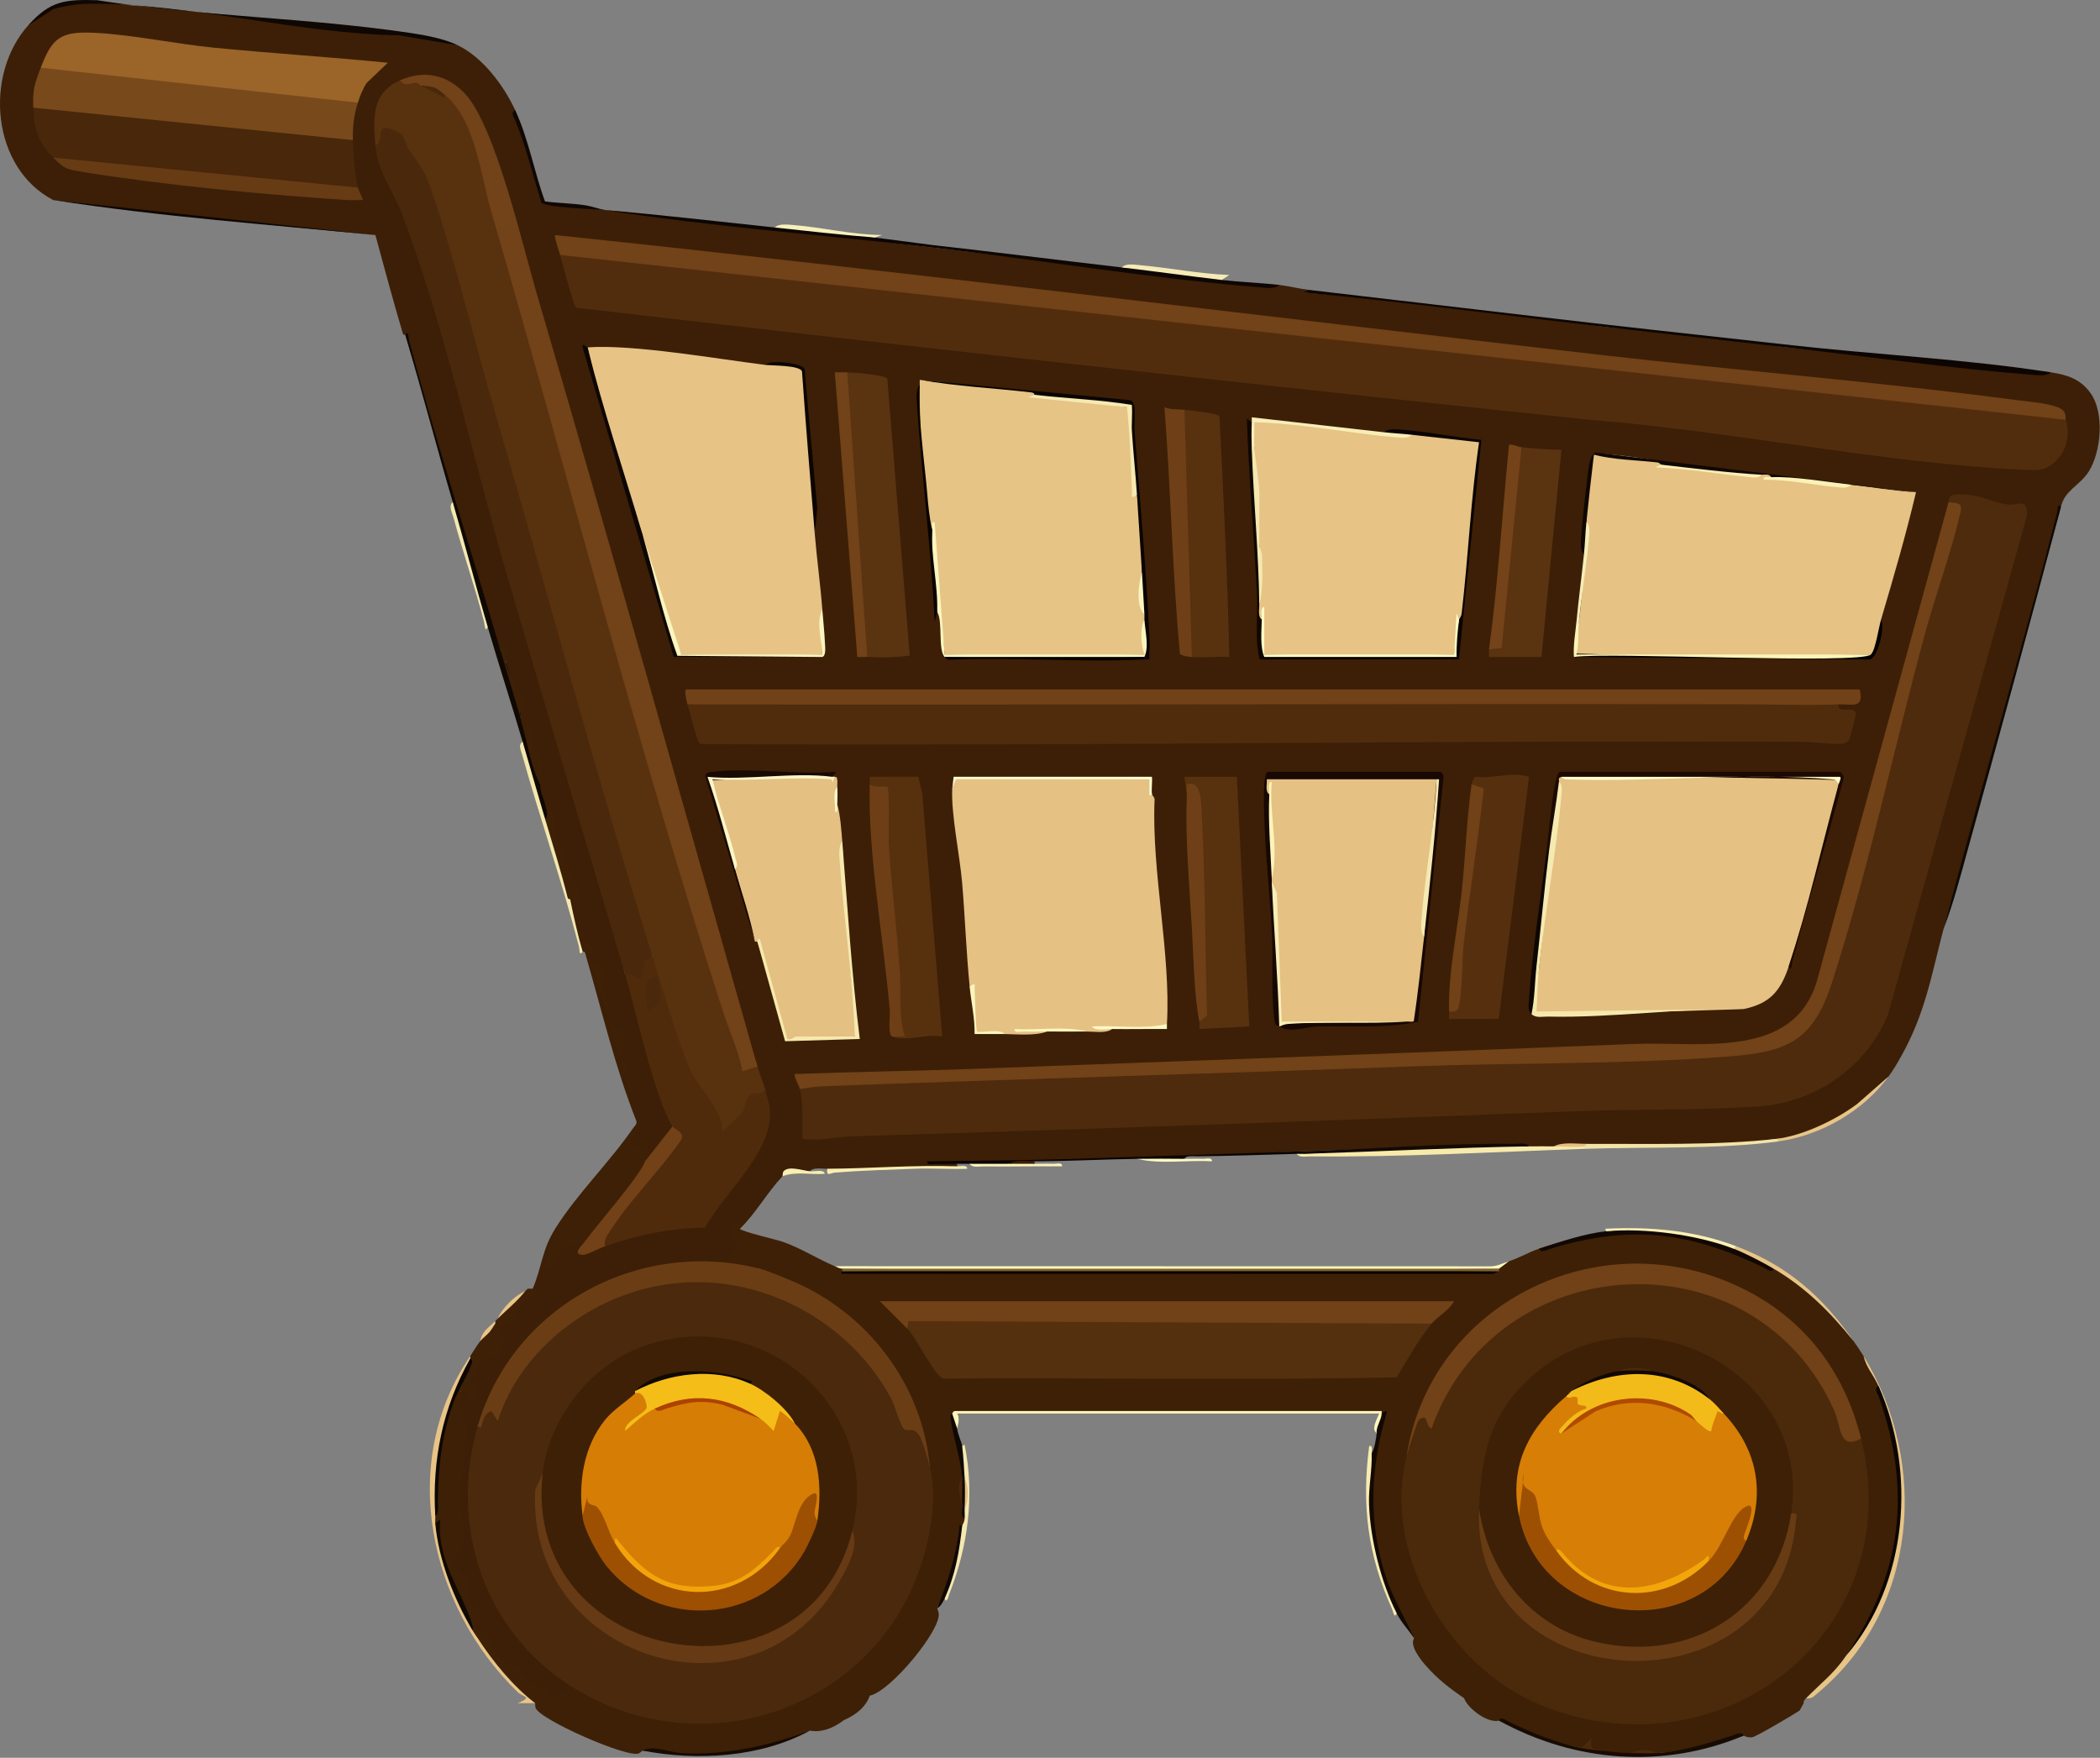 <svg width="841" height="704" viewBox="0 0 841 704" fill="none" xmlns="http://www.w3.org/2000/svg">
<rect x="0" y="0" width="841" height="704" fill="#808080" stroke="none"/>
<g clip-path="url(#clip0_55_2579)">
<path d="M183.32 18.12C193.34 22.97 201.71 34.2 206.32 44.12C209.9 56.14 213.62 68.33 217.45 80.7C225.64 82.07 233.93 83.21 242.32 84.12C286.03 88.91 329.7 93.91 373.32 99.12C418.23 104.46 463.01 109.58 507.64 114.49L512.32 114.12C516.26 114.58 520.44 115.67 524.32 116.12C524.7 116.79 523.87 117.12 521.82 117.13C562.76 120.29 603.61 125.7 644.32 131.12C668.06 133.05 691.76 135.61 715.32 139.12C751.08 142.79 786.41 146.12 821.32 149.12C827.89 150.14 833.25 151.78 837.33 157.61C842.8 165.44 841.5 180.88 836.52 188.81C832.92 194.54 826.79 196.29 825.33 203.12C810.34 257.96 794.68 314.29 778.33 372.12C773.4 390.84 771.05 405.82 761.33 423.12C759.56 426.27 758.49 428.15 756.33 431.12C744.85 443.94 728.94 455.07 711.33 456.12C687.2 459.49 661.92 459.37 637.42 459.07C636.72 459.07 636.02 458.65 635.33 458.12C631.06 458.5 626.72 458.84 622.33 459.12C619.19 460.28 615.39 460.52 612.33 459.12C582.4 459.23 552.06 459.9 521.33 461.12C474.32 463.46 426.94 464.73 380.9 465.56L383.33 466.12V467.12C365.94 468 348.6 468.33 331.33 468.12C329.14 468.14 325.69 467.38 324.33 469.12C319.59 468.33 315.93 468.99 313.33 471.12C307.13 477.75 302.82 485.76 296.33 492.12C295.6 491.9 295.03 491.69 295.03 491.49C295.09 489.73 298.08 488.29 295.17 492.32C297.76 496.87 297.54 500.55 294.53 503.36C297.46 501.81 310.45 506.77 305.96 508.29C305.49 508.45 304.92 508.32 304.32 508.11L300.7 509.31C275.44 503.78 248.72 509.04 227.55 523.89C209.77 536.35 200.81 552.4 191.32 571.12L192.33 575.05C183.04 611.01 195.53 650.1 226.48 671.49L228.32 675.13C228.71 675.79 229.26 676.76 228.9 677.23C225.51 681.6 219.4 684.93 216.94 678.06C212.05 675.92 208.87 673.43 205.74 669.02C200.44 666.37 196.19 661.83 192.99 655.38L191.32 656.12C190.13 656.04 189.03 654.27 189.32 653.12C188.85 652.25 188.85 651.58 189.32 651.12C190.81 647.65 189.51 643.52 185.43 638.73C185.6 635.38 184.52 632.58 182.19 630.33C178.64 626.41 178.74 623.39 182.51 621.28C183.62 613.95 183.53 606.36 182.26 598.53C183.98 587.83 184.67 577.22 184.35 566.71C180.24 565.36 184.75 551.54 188.3 557.13C185.11 553.81 190.42 544.11 193.64 542.4C200.07 543.9 202.39 534.51 196.08 534.72L196.33 533.12C195.71 531.95 197.12 530.66 198.33 530.12C202.83 528.57 206.62 525.11 209.68 519.75C210.45 518.99 213.17 516.72 214.14 517.02C214.72 517.2 213.86 518.25 213.33 516.12C217.09 507.31 216.94 500.75 222.33 492.12C223.99 491.02 225.14 491.52 225.09 493.49L221.11 502.78C223.05 498.59 230.68 494.23 234.33 497.12C235.87 498.21 235.43 499.07 234.48 500.31C237.91 498.06 240.52 497.66 242.33 499.12C242.75 498.44 243.19 497.79 243.73 497.23C248.5 492.26 273.63 489.91 281.5 489.99C281.4 489.71 281.29 489.3 281.5 489.06C286.62 483.19 294.22 472.59 298.55 465.94C304.16 457.31 308.99 448.51 304.82 438.24L306.33 436.13C303.11 435.28 300.93 429.62 303.33 427.13L296.54 408.12C263.14 289.99 229.85 174.77 196.68 62.47C189.66 43.27 183.13 28.52 160.33 32.13C159.91 34.22 158.37 36.05 155.71 37.61C152.53 43.58 150.73 50.42 150.33 58.13L152.53 59.81C157.78 73.62 163.38 88.04 169.3 103.07C192.14 182.85 215.06 262.7 238.76 344.28C243.16 359.42 246.79 374.77 250.32 390.12C251.62 390.33 252.52 391.09 253.03 392.28C257.26 411.65 263 430.46 270.26 448.71L269.33 451.12C270 453.77 268.48 456.79 264.77 460.16C262.91 463.76 260.77 465.41 258.33 465.12C257.04 463.98 256.64 462.26 257.16 459.98C250.84 463.08 249.01 458.36 253.57 453.7L253.33 452.13C253.95 451.23 255.12 450.28 254.89 449.08C246.24 427.29 240.89 404.17 234.31 381.64C234.11 380.94 233.34 381.18 233.33 381.13C230.91 374.49 228.48 367.13 228.33 360.13C228.57 358.7 228.82 357.22 229.08 355.7C224.38 345.85 221.41 335.7 220.17 325.25L218.33 322.13C216.53 320.73 214.73 315.64 216.33 314.13C215.45 306.21 213.25 297.74 209.33 291.13C207.86 290.72 207.04 288.01 208.33 287.13C208.09 280.47 206.2 273.75 202.68 266.98C202.71 263.08 201.93 260.79 200.33 260.13L197.33 253.93C185.35 212.49 173.68 172.56 162.33 134.13C162.31 134.08 161.56 134.31 161.35 133.62C157.46 120.54 153.92 107.29 150.33 94.13C107.27 90.08 64.27 85.41 21.33 80.13C-3.41 67.25 -6.47 29.99 11.32 10.12C18.9 2.53 27.35 0.12 38.16 0.77C83.7 5.04 128.8 10.01 173.45 15.66L183.32 18.12Z" fill="#3C1F06"/>
<path d="M304.32 508.12C306.84 507.18 303.11 506.49 302.54 506.4C299.15 505.91 295.7 505.55 292.31 505.11C291.3 502.34 294.78 501.03 295.1 499.5C295.69 496.66 289.94 490.06 297.32 489.13C297.62 489.41 296.09 491.18 296.32 492.12C296.57 493.14 310.81 496.4 313.57 497.37C320.94 499.98 327.5 504.25 334.32 507.12C335.56 507.19 336.56 507.52 337.32 508.12C338.19 508.4 338.18 508.74 337.32 509.12C423.43 509.98 513.95 510.07 600.32 509.12C599.45 508.84 599.46 508.5 600.32 508.12C600.67 506.96 602 505.96 604.32 505.12C608.51 503.8 612.36 501.43 616.32 500.12C648.4 489.29 680.45 492.72 710.32 508.12C723.51 513.76 733.5 525.91 742.32 537.12C743.66 539.04 745.1 541.13 746.32 543.12L752.32 555.12C765.59 591.24 763.99 631.6 739.32 663.12C739.65 663.77 739.86 664.34 739.67 664.67C736.35 670.17 728.63 676.54 723.32 680.12C722.71 680.74 722.25 681.13 722.32 682.12L720.73 685.06C718.23 686.77 703.12 695.65 701.67 695.8C700.47 695.92 699.37 695.74 698.32 695.12C686.86 699.05 675.19 701.38 663.32 702.12C660.06 701.37 656.58 701.27 653.32 702.12C650.17 703.32 644.2 702.83 641.32 701.12C638.6 700.19 635.93 699.86 633.32 700.12C621.83 697.82 610.83 694.16 600.32 689.12C595.87 690.3 587.87 684.36 586.32 680.12C580.47 676.12 575.55 672.33 570.82 666.87C568.68 664.4 564.43 658.92 566.32 656.12C548.6 629.99 544.88 597.14 554.1 567.01L553.32 566.12C552.43 565.93 552.47 565.6 553.32 565.12H382.32C383.32 566.48 382.81 567.04 381.32 566.12C383.56 574.72 384.89 583.39 385.32 592.12C384.56 595.73 384.56 599.39 385.32 603.12C385.66 604.55 385.99 606.21 386.32 608.12C387.27 609.28 386.92 611.38 385.32 611.12C383.98 622.17 380.65 633.17 375.32 644.12C375.59 644.78 375.83 645.44 375.93 646.13C376.94 652.77 356.74 677.36 348.32 679.12C346.87 683.27 343.42 686.54 337.97 688.91C333.21 692.52 328.66 693.92 324.32 693.12C302.84 703.58 279.84 703.65 257.32 701.12C256.88 701.53 256.43 701.92 255.92 702.2C251.83 704.45 215.53 688.49 214.45 683.89C214.32 683.32 214.3 682.73 214.32 682.12C211.93 681.93 210.71 681.06 210.66 679.52C202.94 673.12 195.66 665.06 191.32 656.12C191.26 647.9 197.47 658.12 198.73 660.21C199.52 661.52 199.04 663.5 200.32 664.62C201.33 665.51 204.78 665.99 206.57 667.15C208.23 668.22 210.74 672.23 212.02 673.18C215.15 675.5 219.05 674.74 220.82 681.11L228.32 675.13L232.35 675.27C295.97 713.49 378.55 663.85 370.84 589.8L372.32 587.13C368.36 569.94 361.12 552.44 349.41 538.91C337.7 525.38 322.17 516.16 305.37 510.54L304.31 508.14L304.32 508.12Z" fill="#3D2006"/>
<path d="M196.32 533.12C196.91 535.41 197.96 531.7 199.33 532.59C202.45 534.63 201.98 539.63 200.14 542.44C198.08 545.59 194.91 542.97 192.8 545.1C192.49 545.41 188.35 552.16 188.33 552.59C188.27 554.37 194.7 561.3 187.88 560.17C186.8 559.99 186.94 556.31 184.33 557.13C186.24 560.58 183.89 561.66 183.33 563.64C183.11 564.43 185.66 564.07 186.19 565.73C186.46 566.56 186.9 572.51 186.83 573.66C186.34 581.18 184.8 590.04 184.3 597.58C183.85 604.26 187.59 617.88 183.76 623.05C183.03 624.03 180.37 625.02 180.35 625.62C180.33 626.12 186.43 632.1 186.88 633.16C187.78 635.25 186.11 636.77 186.49 638.42C187.01 640.7 197.62 649.07 189.33 651.12C182.62 638.82 176.08 625.12 175.28 610.73L174.33 610.12C173.35 609.17 173.26 608.02 174.33 607.12C173.92 584.63 178.77 564.07 188.33 544.12V543.12C189.64 541.2 190.9 538.9 192.33 537.12C193.21 534.86 194.55 533.53 196.33 533.12H196.32Z" fill="#3D2006"/>
<path d="M604.32 505.12L600.32 508.12C514.26 509 423.73 509 337.32 508.12C336.21 508.08 335.3 507.53 334.32 507.12L596.87 507.17C599.56 507.21 601.85 505.89 604.32 505.12Z" fill="#FDFABB"/>
<path d="M723.32 680.12C729.29 674.03 734.31 670.44 739.32 663.12C763.84 631.78 765.71 591.36 752.32 555.12C750.47 550.94 747.34 547.62 746.32 543.12C772.67 586.22 768.04 644.84 727.86 678.16C726.38 679.39 725.59 680.49 723.32 680.12Z" fill="#E8C587"/>
<path d="M521.32 461.12C521.99 461.23 522.43 461.33 522.32 462.12C521.51 463.05 520.35 462.64 519.32 462.12C506.15 462.5 493 462.96 479.81 463.1C478.12 463.12 475.36 462.46 474.32 464.12C468 464.91 461.67 464.91 455.32 464.12C441.64 464.34 428.05 465.05 414.32 465.12C411.13 465.38 407.8 465.71 404.32 466.12C399.02 466.91 393.61 466.97 388.32 466.12C386.65 466.12 384.99 466.13 383.32 466.12C380.5 466.1 377.63 466.24 374.81 466.12C373.59 466.07 371.09 466.88 371.33 465.13C390.53 464.8 409.68 464.76 428.87 464.16C459.57 463.19 490.48 462.14 521.33 461.12H521.32Z" fill="#0B0402"/>
<path d="M188.32 544.12C178.46 564.2 173.99 584.67 174.32 607.12C174.38 608.11 174.23 609.13 174.32 610.12C177.43 624.89 182.43 639.22 189.32 653.12C189.98 654.23 190.65 655.09 191.32 656.12C197.49 665.56 205.32 675.23 214.32 682.12H207.32C213.59 679.48 209.49 679.81 207.3 677.68C171.69 643.01 159.23 585.75 188.32 543.12V544.12Z" fill="#E8C587"/>
<path d="M612.32 459.12C615.64 459.07 619 459.13 622.32 459.12C626.21 458.49 630.65 458.21 634.32 459.12C635.19 459.4 635.18 459.74 634.32 460.12C598.39 461.37 560.58 463.51 524.81 463.14C523.12 463.12 520.36 463.78 519.32 462.12C520.32 462.09 521.32 462.15 522.32 462.12C552.24 460.2 582.33 458.35 612.32 459.12Z" fill="#F7EAAB"/>
<path d="M694.32 500.12C699.4 500.95 706.92 504.39 710.32 508.12C709.72 510.13 707.33 508.12 706.31 507.63C676.27 493.26 653.16 490.38 620.84 500.15C619.52 500.55 617.21 502.05 616.32 500.12C624.18 497.51 635.23 493.87 643.32 493.12C659.91 491.2 679.13 493.16 694.32 500.12Z" fill="#110804"/>
<path d="M711.32 456.12C712.11 456.17 712.51 456.24 712.32 457.12C689.09 460.37 658.49 459.28 634.32 460.12V459.12C634.12 458.66 634.45 458.33 635.32 458.12C658.86 458.04 688.3 458.78 711.32 456.12Z" fill="#F2E4A7"/>
<path d="M756.32 431.12C746.42 444.77 729.4 454.73 712.32 457.12L711.32 456.12C721.97 454.89 735.26 448.51 743.8 442.1L756.32 431.12Z" fill="#E8C587"/>
<path d="M213.32 516.12C213.99 516.12 214.66 516.1 215.32 516.13C214.93 519.73 211.27 519.63 209.87 521.17C207.27 524.04 205.54 533.83 198.32 530.12V529.12C198.65 528.79 198.98 528.45 199.32 528.12C202.36 523.88 206.26 520.36 210.32 517.12C210.6 516.76 211.06 516.49 211.32 516.12C211.99 516.12 212.65 516.12 213.32 516.12Z" fill="#3D2006"/>
<path d="M383.32 467.12C384.5 467.16 387.52 466.36 387.31 468.11C380.49 468.35 373.6 467.83 366.77 468.08C356.15 468.46 344.99 468.78 334.32 469.64C332.5 469.79 330.87 471.44 331.31 468.12C348.56 467.96 366.2 466.52 383.31 467.12H383.32Z" fill="#F8EEB1"/>
<path d="M695.32 499.12C696.74 500.18 696.41 500.51 694.32 500.12C679.87 494.56 658.73 491.7 643.32 493.12L642.8 492.12C660.9 491.22 678.3 492.67 695.32 499.12Z" fill="#FAF0B5"/>
<path d="M742.32 537.12C733 525.58 723.21 515.7 710.32 508.12C706.07 505.62 698.83 501.86 694.32 500.12L695.32 499.12C716.09 507 729.91 519.33 742.32 537.12Z" fill="#E8C587"/>
<path d="M404.32 466.12C407.6 465.33 411.04 465.2 414.32 466.12C416.81 466.14 419.33 466.01 421.83 466.12C423.05 466.17 425.55 465.36 425.32 467.11C414.83 467.01 404.31 467.27 393.81 467.14C392.12 467.12 389.36 467.78 388.32 466.12C393.64 466.14 399 466.1 404.32 466.12Z" fill="#FCF4BA"/>
<path d="M474.32 464.12C476.81 464.14 479.33 464.01 481.83 464.12C483.05 464.17 485.55 463.36 485.32 465.11C475.5 464.51 464.88 466.41 455.33 464.12C461.64 464.02 468.02 464.06 474.33 464.12H474.32Z" fill="#FDFAC3"/>
<path d="M324.32 469.12C325.88 469.3 330.04 468.15 330.31 470.11C324.77 470.59 318.56 469.02 313.32 471.12C313.53 470.9 313.32 469.69 313.81 469.11C315.79 466.77 321.43 468.79 324.32 469.12Z" fill="#F8EEB1"/>
<path d="M210.32 517.12C207 521.35 203.09 524.42 199.32 528.12C201.08 523.92 206.04 518.94 210.32 517.12Z" fill="#E8C587"/>
<path d="M198.32 530.12C197.65 531.11 197.06 532.18 196.32 533.12C195.09 534.69 193.2 536.02 192.32 537.12C192.89 533.27 195.98 531.44 198.32 529.12V530.12Z" fill="#E8C587"/>
<path d="M414.32 465.12V466.12C411 466.09 407.64 466.13 404.32 466.12C406.62 464.29 411.18 465.14 414.32 465.12Z" fill="#3C1F06"/>
<path d="M253.32 452.12C259.08 451.84 248.87 458.12 253.84 459.12C255.44 459.44 257.34 456.6 259.31 457.12C259.52 459.85 259.19 462.53 258.32 465.12C258.76 465.36 259.15 465.63 259.41 465.99C260.9 468.09 240.13 493.47 236.8 497.12H234.31L225.74 500.05C223.72 501.85 222.69 504.36 221.16 506.51C220.43 507.53 218.8 507.93 218.56 508.34C217.63 509.93 219.43 513.1 217.33 513.11C216.84 506.93 219.28 501.54 221.83 496.13C222.31 495.11 224.33 492.72 222.32 492.12C230.91 478.36 244.09 465.52 253.32 452.12Z" fill="#3D2006"/>
<path d="M200.32 260.12C201.02 261.31 201.65 262.51 202.09 263.79C203.85 268.92 205.62 273.93 207.49 279.03C208.46 281.67 208.84 284.33 208.32 287.13C208.66 288.29 208.88 289.62 209.32 291.13C209.9 291.29 210.45 291.49 210.9 291.82C211.84 292.51 216.04 310.95 216.32 314.13C216.43 317.91 217.58 319.14 218.32 322.13C220.34 324.01 222.12 328.89 218.32 328.13C214.11 318.25 210.99 307.74 209.32 297.13C204.8 281.78 199.81 266.47 195.32 251.13C189.76 234.69 185.09 218.02 181.32 201.13C174.81 178.9 168.88 156.22 162.32 134.13C163.71 131.96 163.5 135.11 163.78 136.16C174.84 177.75 188.25 218.84 200.32 260.13V260.12Z" fill="#0F0803"/>
<path d="M183.32 18.12L159.8 14.14C120.05 13.59 74.66 1.13 35.66 1.5C31.17 1.54 25.71 2.38 21.36 3.65L11.33 10.12C20 0.43 25.86 -0.31 38.87 0.08C80.16 6.56 123.58 7.08 164.7 13.25C170.62 14.14 177.96 15.53 183.33 18.12H183.32Z" fill="#0F0703"/>
<path d="M825.32 203.12C813.13 249.19 800.51 295.17 787.82 341.12C784.96 351.46 782.2 362.12 778.32 372.12C793 316.35 809.56 260.98 823.86 205.15C824.13 204.11 823.94 200.95 825.32 203.12Z" fill="#100904"/>
<path d="M449.32 107.12C462.7 107.22 476.34 108.99 489.32 112.12C496.91 113 504.74 113.24 512.32 114.12C510.7 115.82 506.98 115.28 504.83 115.1C461.58 111.62 416.45 104.1 373.32 99.12C372.45 98.84 372.46 98.5 373.32 98.12C398.66 100.96 424 104.18 449.32 107.12Z" fill="#0E0603"/>
<path d="M150.32 94.12C107.31 89.89 63.99 86.8 21.32 80.12L150.32 94.12Z" fill="#0E0603"/>
<path d="M310.32 91.12C323.71 91.41 337.04 92.74 350.32 95.12L373.32 98.12V99.12C329.89 94.1 285.26 90.87 242.32 84.12C265 86.07 287.65 88.7 310.32 91.12Z" fill="#0C0503"/>
<path d="M524.32 116.12C564.29 120.73 604.34 125.55 644.32 130.12C645.19 130.4 645.18 130.74 644.32 131.12C603.51 126.48 562.75 120.97 521.82 117.13L524.32 116.12Z" fill="#0E0603"/>
<path d="M821.32 149.12C819.7 150.83 815.99 150.27 813.82 150.11C781.6 147.6 747.65 142.75 715.32 139.12C714.57 138.57 714.91 138.23 716.32 138.12C750.72 142.02 787.21 143.8 821.32 149.12Z" fill="#0C0502"/>
<path d="M218.32 328.12C221.28 333.3 229.9 356.7 228.79 358.51C228.49 359 228.29 359.5 228.32 360.12C229.74 367.04 231.35 374.36 233.32 381.12C231.93 383.29 232.13 380.14 231.86 379.09C225.14 353.14 216.19 327.73 209.01 301.91C208.6 300.45 207.41 298.09 209.32 297.11C212.35 307.42 215.26 317.81 218.32 328.11V328.12Z" fill="#F4E8AE"/>
<path d="M716.32 138.12L715.32 139.12C691.68 136.47 667.97 133.81 644.32 131.12V130.12C668.17 132.85 692.64 135.43 716.32 138.12Z" fill="#0C0603"/>
<path d="M242.32 84.12C238.18 83.76 218.52 83.13 216.8 81.14C213.42 70.19 210.75 59.14 206.46 48.48C205.94 47.2 204.22 45.1 206.32 44.12C211.74 55.77 213.85 68.66 218.26 80.68C223.68 81.39 229.27 81.4 234.67 82.26C237.2 82.67 240.26 83.79 242.32 84.12Z" fill="#0F0804"/>
<path d="M195.32 251.12C194.19 253.71 194.08 249.94 193.86 249.09C190.22 235.06 185.38 221.32 181.62 207.33C181.17 205.64 179.45 202.4 181.32 201.12C186.18 217.71 190.47 234.54 195.32 251.12Z" fill="#F4E9B0"/>
<path d="M449.32 107.12C450.63 105.45 453.93 105.97 455.81 106.13C467.98 107.18 480.08 109.66 492.31 110.13L489.31 112.12C475.97 110.58 462.69 108.67 449.31 107.12H449.32Z" fill="#F5EBB6"/>
<path d="M310.32 91.12C311.94 89.41 315.65 89.97 317.81 90.14C329.61 91.07 341.39 94.07 353.31 94.13L350.31 95.12C336.96 94.08 323.62 92.54 310.31 91.12H310.32Z" fill="#F8F0BC"/>
<path d="M780.32 201.12C780.32 197.35 783.86 198 786.85 198.07C793.12 198.2 798.18 201.29 803.95 202.05C808.63 202.66 811.68 198.97 811.8 206.25L756.09 406.39C747.27 427.68 726.77 441.7 703.87 443.17C679.3 444.75 654.4 444.15 629.79 445.09C533.97 448.75 437.67 452.21 341.79 455.09C335.33 455.28 328.14 457.06 321.33 456.14C321.26 449.49 321.79 442.67 320.34 436.13L321.74 433.95C428.88 429.18 538.47 425.38 645.38 423.39C664.13 423.12 683.37 421.89 701.37 420.17C716.59 418.72 726.3 410.63 730.8 395.85C736.03 378.67 741.34 361.23 746.01 343.64C757.36 296.42 770.21 249.03 783.39 203.53C781.74 203.5 780.74 203.17 780.34 201.13L780.32 201.12Z" fill="#4E2B0C"/>
<path d="M827.32 168.12C829.07 174.34 827.77 180.59 822.81 185.11C818.68 188.88 815.13 188.36 809.83 188.11C753.22 185.4 693.62 172.6 636.81 168.14C501.39 153.94 365.82 138.93 230.72 123.23C229.62 122.32 225.26 105.4 224.32 102.13C224.49 101.34 224.93 100.19 225.49 100.25C423.51 121.06 629.1 144.36 826.75 166.77L827.31 168.14L827.32 168.12Z" fill="#522D0D"/>
<path d="M372.32 587.12C376.6 604.9 369.94 629.45 360.69 644.99C333.36 690.89 273.23 703.91 228.32 675.12C193.34 652.7 179.89 610.57 191.32 571.12L192.33 570.18C193.37 564.82 195.57 562.83 198.93 564.23C230.73 490.56 337.04 496.34 363.35 570.83C367.12 570.31 369.39 572.58 370.16 577.64L372.31 587.12H372.32Z" fill="#4B290C"/>
<path d="M625.32 311.12C662.48 310.89 699.5 311.32 736.37 312.41L736.32 314.12C730.95 338.61 724.05 363.22 716.32 387.12C713.07 396.9 708.8 401.95 698.32 404.12C670.33 405.17 642.38 405.71 614.46 405.74C614.64 399.71 615.26 393.83 616.32 388.12C619.13 362.79 621.8 337.79 624.32 313.12C623.24 311.88 623.79 310.47 625.32 311.12Z" fill="#E5C183"/>
<path d="M168.32 34.12C172.35 35.5 175.68 36.84 178.32 38.12L181.19 38.04C186.35 43.22 189.42 49.98 191.65 56.88C224.2 180.22 259.89 303.22 298.71 425.89C300.76 425.55 302.3 425.96 303.32 427.13C304.17 430.12 305.56 433.02 306.32 436.13C307.15 438.81 305.59 440.15 301.63 440.14C300.74 444.95 292.18 457.05 287.51 452.99L285.29 445.97C272.17 428.74 265.83 407.16 260.18 386.22L261.32 383.13L257.03 373.74C229.64 283.94 203.78 194.19 179.44 104.49C175.21 85.08 168.79 69.9 159.12 55.04L154.52 53.32C154.27 56.05 153.79 60.62 150.32 58.13C149.41 46.93 148.9 37.11 160.32 32.13L162.73 32.46C167.5 30.92 169.36 31.48 168.32 34.13V34.12Z" fill="#58310F"/>
<path d="M665.32 186.12C678.55 188.74 691.89 190.07 705.32 190.12C706.59 189.58 709.19 189.57 709.32 191.12C719.83 192.86 730.5 193.86 741.32 194.12L767.32 197.12C763.26 214.27 758.33 231.24 753.32 248.12C753.53 253.76 752.2 258.43 749.32 262.12C709.87 262.9 670.37 263.02 630.81 262.49C630.45 261.91 631.62 250.66 632.32 249.12C634.02 235.59 635.02 222.25 635.32 209.12C635.31 200.29 635.65 190.45 638.19 182C638.58 180.69 664.36 184.16 665.3 185.16C665.46 185.33 665.42 185.7 665.32 186.12Z" fill="#E6C284"/>
<path d="M414.32 158.12C415.11 158.93 413.32 159.13 412.39 159.01C407.81 158.46 452.51 161.96 452.06 162.6L454.3 197.17L455.33 198.12C456.9 208.39 457.71 218.74 457.33 229.12C456.42 234.97 456.75 240.63 458.33 246.12C459.61 246.49 459.44 247.35 458.33 248.12C458.05 252.76 458.05 257.43 458.33 262.12C432.47 262.99 404.41 262.98 378.33 262.12C376.44 244.67 374.77 228 373.33 212.12L372.34 211.47C369.51 192.37 368.17 173.25 368.33 154.12C368.39 153.46 368.29 152.78 368.33 152.12C383.78 153.87 399.17 155.54 414.5 157.12L414.33 158.12H414.32Z" fill="#E6C486"/>
<path d="M306.32 146.12C308.99 145.23 321.45 145.69 321.72 148.59C323.45 167.27 325.07 186.01 326.38 204.72C326.6 207.84 326.5 210.98 326.32 214.12C327.15 224.11 328.56 234.13 329.32 244.12C329.24 250.21 329.24 256.21 329.32 262.12C310.74 262.79 291.9 262.79 272.82 262.12L271.94 262.08C266.83 246.17 261.95 230.19 257.32 214.12C248.55 189.79 240.52 164.45 235.32 139.12C253.37 137.82 286.84 143.7 306.32 146.12Z" fill="#E7C486"/>
<path d="M381.32 316.12L382.55 311.58L460.61 311.62C460.6 313.95 460.84 316.11 461.33 318.13C461.37 318.46 462.67 319.6 462.37 320.55C461.17 349.08 468.95 382.19 467.33 410.13L466.39 411.25C458.63 411.73 450.86 411.86 443.08 411.64C442.96 411.64 445.07 411.37 445.33 412.14C443.03 413.97 438.47 413.12 435.33 413.14L423.21 412.57C413.01 412.39 411.71 412.58 419.33 413.14C414.55 414.93 407.7 414.21 402.33 414.14C398.6 413.55 394.79 413.38 390.9 413.65L389.57 395.93L388.33 395.14C386.96 381.38 386.49 367.44 385.32 353.65C384.38 342.61 380.94 326.48 381.33 316.14L381.32 316.12Z" fill="#E5C284"/>
<path d="M736.32 282.12C735.64 286.29 742.41 282.35 743.23 285.7C743.36 286.24 740.85 295.74 740.4 296.45C739.72 297.53 738.08 297.95 736.88 297.96C731.88 297.98 725.74 297.11 720.86 297.08C597.52 296.46 474.48 298.29 351.87 298.17C328.23 298.15 304.59 298.19 280.95 297.99C280.02 297.83 279.87 297.13 279.51 296.43C278.74 294.95 276.05 284.77 275.32 282.12C287.05 281.62 298.79 281.16 310.53 280.84C322.27 280.52 334 280.22 345.74 280.19C474.35 279.85 606.77 279.93 730.27 280.26L736.32 282.12Z" fill="#502C0D"/>
<path d="M261.32 383.12C261.81 384.56 261.2 385.64 259.5 386.36C260.29 394 254.37 395.76 250.32 390.12C234.58 337.32 218.86 284.45 203.37 231.57C189.59 184.52 178.22 131.3 161.06 85.88C157.27 75.86 151.18 68.86 150.31 58.13C153.44 57.36 151.36 51.88 153.88 51.23C154.9 50.97 159.33 52.62 160.4 53.54C162.4 55.25 162.42 58.08 163.84 60.1C168.69 66.97 170.13 68.31 173.02 76.92C182.53 105.26 190.15 137.35 198.59 166.35C219.58 238.51 239.07 311.46 261.3 383.14L261.32 383.12Z" fill="#4A280B"/>
<path d="M827.32 168.12L224.32 102.12C223.94 100.8 221.79 94.63 222.32 94.13C361.9 108.81 501.34 126.14 640.83 142.12C696.34 148.48 752.34 152.92 807.7 160.25C811.89 160.81 824.24 161.7 826.4 164.59C827.48 166.03 827 166.98 827.32 168.13V168.12Z" fill="#724218"/>
<path d="M335.32 315.12C334.65 317.18 334.39 326.01 335.32 322.12C336.51 326.33 336.94 332.35 337.32 337.12C338.26 361.71 340.15 386.59 343 411.77L342.32 415.12C335.07 415.9 325.76 416.62 318.82 415.12C319.87 416.47 315.7 417.05 314.79 416.26C311.38 402.75 307.55 389.7 303.32 377.12C303.07 377.24 302.64 377.03 302.32 377.12L294.32 348.12C291.65 336.04 288.48 323.89 284.81 311.67C301.39 311.64 317.89 311.46 334.32 311.12C334.64 311.27 335.14 311.03 335.21 311.73C335.52 312.85 335.25 314 335.32 315.12Z" fill="#E4C083"/>
<path d="M780.32 201.12C784.07 201.67 786.08 201.09 785.09 205.36C781.37 221.48 774.96 238.72 770.6 254.91C758.28 300.66 748.3 348.07 733.81 393.12C726.1 417.11 715.89 421.31 691.86 423.17C650.73 426.34 607.22 425.56 565.78 427.09C486.94 430 407.91 432.12 328.78 435.09C326.06 435.19 323.04 435.87 320.32 436.13C320.05 434.91 317.67 430.72 318.32 430.14C341.14 429.26 364.02 429.01 386.86 428.18C476.05 424.91 565.54 421.65 654.78 418.1C680.53 417.07 718.19 424.56 727.61 392.93L780.33 201.15L780.32 201.12Z" fill="#724218"/>
<path d="M303.32 427.12L297.36 429.08C295.78 420.86 292.16 413.23 289.61 405.33C255.59 300.22 227.59 190.66 196.61 84.33C192.34 69.69 190.42 48.39 178.32 38.12C175.2 36.58 171.86 35.25 168.32 34.12C168.12 34.09 167.64 33.29 166.74 33.18C164.62 32.94 162.07 35.22 160.32 32.12C170.07 27.87 179.13 29.91 186.31 37.63C198.36 50.58 209.24 98.14 214.82 117.12C245.1 220.18 273.91 323.81 303.32 427.12Z" fill="#724218"/>
<path d="M275.32 282.12C275.05 281.13 273.83 276.24 274.82 276.11H744.77C746.59 284 741.93 281.94 736.32 282.12C723.17 282.54 710.69 282.1 697.87 282.07C557.02 281.79 416.16 282.38 275.32 282.12Z" fill="#714118"/>
<path d="M261.32 383.12C265.35 396.12 270.85 414.89 275.83 427.11C279.62 436.41 288.9 442.96 289.33 453.12C290.93 451.28 296.38 446.9 297.37 445.42C298.58 443.6 298.25 440.52 300.37 438.61C302.49 436.7 305.23 439.15 306.32 436.12C307.26 439.99 308.47 442.14 308.39 446.63C308.11 462.56 289.79 478.23 282.31 491.61C267.96 492.04 255.68 494.41 242.32 499.12C239.42 497.75 239.91 494.78 243.79 490.2C252.82 478.51 261.94 466.92 271.15 455.44C269.18 453.96 268.56 452.51 269.32 451.11C261.7 438.43 254.98 405.75 250.32 390.11C254 389.09 256.48 394.38 257.32 389.58C258.02 385.6 256.22 385.37 261.32 383.11V383.12Z" fill="#4F2B0C"/>
<path d="M141.32 56.12C141.4 61.36 142.25 70.07 143.32 75.12C143.25 75.9 142.92 77.08 142.43 77.04C109.36 74.45 75.47 70.79 42.24 67.19C34.67 67.28 27.69 65.92 21.32 63.12C15.08 56.92 13.66 52.07 13.32 43.12L14.22 41.2C56.24 45.47 98.27 49.74 140.3 54.01L141.32 56.12Z" fill="#48270A"/>
<path d="M143.32 41.12C141.64 46.53 141.23 50.45 141.32 56.12L13.32 43.12C13.04 35.85 13.85 33.59 16.32 27.12L17.75 25.27C59.27 29.85 100.8 34.42 142.32 39L143.31 41.12H143.32Z" fill="#78491B"/>
<path d="M16.32 27.12C20.93 15.03 24.32 12.49 37.81 13.13C52.99 13.86 70.31 17.6 85.82 19.11C108.95 21.37 132.19 22.84 155.31 25.13L146.88 33.18C145.24 35.67 144.2 38.28 143.32 41.12L16.32 27.12Z" fill="#9B6429"/>
<path d="M304.32 508.12C307.28 508.88 313.85 511.62 317 512.94C347.14 525.55 369.34 554.26 372.32 587.12C371.79 584.91 370.18 579.77 369.37 577.57C366.51 569.81 363.49 574.23 361.83 572.14C360.31 570.23 358.43 562.97 356.87 560.08C339.8 528.47 303.75 509.44 267.95 514.24C237.58 518.31 208.83 539.67 199.32 569.11L196.84 565.13C193.57 566.28 193.6 568.92 192.57 571.87L191.34 571.12C205.27 523.05 255.94 495.77 304.34 508.12H304.32Z" fill="#6A3D15"/>
<path d="M339.32 149.12C341.97 149.2 355 150.17 355.36 151.79L364.34 262.6C358.86 263.3 352.85 263.45 347.33 263.11L345.29 262.55C342.67 225.2 340.05 187.84 337.42 150.47L339.33 149.11L339.32 149.12Z" fill="#5A3310"/>
<path d="M589.32 314.12C589.41 313.48 590.29 311.25 590.99 311.08C598.41 312.01 605.16 308.91 612.32 311.13L600.21 408.01L580.31 408.12C580.27 407.12 580.35 406.12 580.31 405.12C580.47 403.69 580.92 403.02 582.12 403.12C584.65 375.16 587.93 345.87 592.39 317.26C590.19 316.99 589.17 315.94 589.32 314.12Z" fill="#56300E"/>
<path d="M348.32 314.12C348.35 313.12 348.27 312.11 348.32 311.12L367.75 311.06L369.32 317.63L377.33 415.12C370.79 413.87 363.31 417.32 357.33 415.12C357.74 413.78 358.26 413.01 359.58 413.17C358.07 388.36 356.33 362.97 353.89 337.76L353.75 317.25C350.22 317.58 348.41 316.53 348.32 314.12Z" fill="#57310E"/>
<path d="M475.32 319.12L474.32 311.12H495.33L500.32 411.12L480.32 412.13C480.18 411.17 480.5 410 480.32 409.13C480.32 407.83 480.63 406.73 481.24 405.83C480.98 379.58 480.34 350.05 479.11 322.67C478.91 318.18 478.54 313.59 475.33 319.13L475.32 319.12Z" fill="#58310F"/>
<path d="M474.32 164.12C476.52 164.33 488.1 165.62 488.38 166.73C489.96 198.93 491.62 230.94 492.32 263.12C487.42 262.81 482.16 263.53 477.31 263.12L475.54 262.48C474.26 230.19 473.19 197.83 472.34 165.4L474.3 164.12H474.32Z" fill="#58310F"/>
<path d="M609.32 179.12C614.59 179.66 620.02 180.12 625.32 180.12L617.32 263.13H596.31C596.4 262.15 596.19 261.08 596.31 260.12C596.74 258.69 597.84 257.69 599.6 257.1L607.2 180.11L609.31 179.11L609.32 179.12Z" fill="#5A3310"/>
<path d="M474.32 164.12L477.32 263.12C475.66 262.98 473.95 262.87 472.53 261.9C469.48 229.17 468.9 195.96 466.33 163.12C468.94 164.15 471.63 163.86 474.32 164.12Z" fill="#6F4017"/>
<path d="M348.32 314.12C349.69 315.66 355.01 314.81 355.33 315.11C356.4 316.14 355.72 334.82 355.89 337.66C356.87 354.43 359.16 371.74 360.32 388.63C360.92 397.43 359.71 406.5 362.33 415.11C360.89 414.87 358.5 415.5 357.33 415.11C355.46 414.5 356.52 407.04 356.32 404.62C353.97 376.67 347.47 341.34 348.33 314.11L348.32 314.12Z" fill="#6E3F17"/>
<path d="M339.32 149.12L347.32 263.12C345.99 263.04 344.64 263.19 343.32 263.12L334.32 149.11C335.98 149.13 337.66 149.07 339.33 149.11L339.32 149.12Z" fill="#724218"/>
<path d="M143.32 75.12C143.54 76.17 145.53 79.95 145.32 80.11C143.17 80.09 140.99 80.25 138.83 80.11C106.94 78.07 65.31 74.11 33.94 69C26.85 67.84 26.22 67.99 21.32 63.12L143.32 75.12Z" fill="#673B14"/>
<path d="M512.32 411.12C512.48 408.67 513.03 408.22 513.99 409.77L563.32 409.12C563.41 408.09 563.68 407 564.7 407.18C565.04 395.96 566.91 385.27 570.32 375.12C571.53 354.1 573.53 333.1 576.32 312.12H507.32L509.34 312.94C506.93 313.34 507.53 316.28 508.32 318.12C509.39 329.44 509.73 340.78 509.32 352.12C510.22 352.3 510.18 352.64 509.32 353.12C511.84 372.21 512.35 391.83 512.32 411.12C511.87 410.83 511.11 410.76 510.83 410.14C510.43 409.25 510.38 408.61 510.27 407.68C509.03 397.44 509.91 384.15 509.36 373.58C508.55 358.01 506.74 342.25 506.28 326.66C506.2 324.02 505.58 309.12 507.82 309.12H576.82C577.18 309.12 577.99 310.23 578.17 310.78L567.89 409.19C554.91 412 541.15 410.8 527.78 411.08C523.18 411.18 516.66 413.9 512.32 411.12Z" fill="#180803"/>
<path d="M475.32 319.12C475.4 317.46 475.25 315.77 475.32 314.12C481.41 312.2 481.02 322.03 481.27 326.58C482.72 353.22 482.6 379.97 483.39 406.66L480.31 409.12C478.18 398.7 477.98 382.7 477.32 371.61C476.36 355.39 474.57 334.98 475.31 319.12H475.32Z" fill="#6F4017"/>
<path d="M609.32 179.12L601.38 259.51L596.32 260.12C599.95 233.07 601.64 205.39 604.32 178.12C606.08 177.84 607.73 178.96 609.32 179.12Z" fill="#744319"/>
<path d="M619.32 341.12C620.37 332.72 621.12 323.04 622.59 314.89C622.8 313.73 623.67 309.12 624.82 309.12H736.82C737.33 309.12 738.46 310.78 738.36 311.62C731.85 336.17 724.33 360.53 717.78 385.09C717.56 385.92 717.46 389.71 716.32 387.12C723.87 364.45 729.88 337.54 736.32 314.12C736.25 313.34 735.79 312.55 734.94 311.77C698.34 311.47 661.8 311.26 625.32 311.12L624.33 311.64C624.24 312.13 624.38 312.64 624.33 313.12C624.4 322.34 623.6 332.59 620.33 341.12C620.05 341.99 619.71 341.98 619.33 341.12H619.32Z" fill="#1C0902"/>
<path d="M580.32 405.12C579.85 390.19 583.65 372.66 585.31 357.61C586.9 343.23 587.32 328.42 589.32 314.12L594.22 315.77C591.98 336 588.74 356.37 586.33 376.63C585.39 384.49 585.76 395.19 584.31 402.61C583.81 405.18 582.59 405.26 580.32 405.12Z" fill="#714117"/>
<path d="M242.32 499.12C239.96 499.95 234.88 502.73 233.29 502.61C228.98 502.27 233.03 498.92 234.32 497.12C239.25 490.26 256.37 470.91 258.32 465.12L269.32 451.12C270.1 452.42 274.85 453.63 272.59 456.82C264.19 468.89 252.35 480.55 244.49 492.78C243.15 494.87 241.8 496.32 242.32 499.12Z" fill="#724117"/>
<path d="M554.32 173.12C555.94 171.41 559.65 171.97 561.82 172.13C572.29 172.94 582.81 175.17 593.26 176.17L584.27 264.06L506.32 264.11C505.45 263.83 505.46 263.49 506.32 263.11C531.52 262.51 556.96 262.34 582.65 262.61C582.72 257.62 583.27 252.79 584.32 248.11C584.6 246.69 584.29 245.78 583.39 245.36C585.28 224.91 587.27 204.48 589.36 184.05L591.21 178.24C582.36 178.64 573.63 177.19 565.32 174.12C561.74 174.81 557.47 174.83 554.32 173.12Z" fill="#0A0301"/>
<path d="M235.32 139.12C241.56 164.43 249.99 189.15 257.32 214.12C261.95 231.43 267.1 247.5 272.78 262.33C291.77 262.22 310.62 262.48 329.32 263.12H269.81L233.43 139.5C232.84 136.63 234.69 139.17 235.33 139.12H235.32Z" fill="#0E0704"/>
<path d="M302.32 377.12L282.4 310.74C283.02 309.09 284.37 309.23 285.78 309.07C300.92 307.33 319.31 310.46 334.82 309.11L333.32 311.11C317.1 311.02 301.08 311.49 285.24 312.51L284.37 311.62C288.42 323.66 291.74 335.82 294.32 348.11C297.09 357.73 300.41 367.25 302.32 377.11V377.12Z" fill="#190903"/>
<path d="M634.32 222.12C632.67 220.52 633.13 216.71 633.28 214.57C633.76 207.99 634.58 200.3 635.44 193.74C635.84 190.74 636.17 182.08 639 181.22L767.32 197.12C758.61 196.61 749.97 195.1 741.32 194.12C730.57 193.75 719.91 192.75 709.32 191.12C708.62 189.59 706.63 190.19 705.32 190.12C691.93 189.94 678.59 188.61 665.32 186.12C665.12 186.1 664.54 185.29 663.73 185.2C655.27 184.25 646.63 184.21 638.33 182.12C637.23 191.09 636.25 200.13 635.32 209.12C636.06 213.36 635.88 218.2 634.32 222.12Z" fill="#100703"/>
<path d="M337.32 337.12C339.41 363.47 341.08 389.88 344.32 416.12L314.41 417.02L303.31 377.12C303.37 377.09 303.17 375.95 304.3 376.12L315.32 416.12C316.66 416.69 318.3 415.12 318.82 415.12H342.32C341.6 391.92 337.98 368.78 336.33 345.61C336.16 343.16 335.59 339.06 337.32 337.12Z" fill="#F6E9AE"/>
<path d="M373.32 212.12C373.38 211 372.63 208.86 374.31 209.13L378.32 262.12H458.32C456.93 258.14 456.42 251.72 458.32 248.12C459.91 251.54 461.01 260.58 458.32 263.12C431.85 264.06 405.18 264.06 378.32 263.12C375.53 260.3 377.68 248.71 375.32 245.12C373.46 234.01 372.79 223.01 373.32 212.12Z" fill="#FAF5BF"/>
<path d="M616.32 388.12C615.75 393.48 615.73 399.67 615.32 405.12L698.32 404.12C672.39 403.73 645.81 407.74 619.88 407.15C617.67 407.1 615.03 407.85 613.32 406.12C613.18 400.01 613.05 392.53 615.32 387.12C615.87 386.38 616.2 386.71 616.32 388.12Z" fill="#F5E8AD"/>
<path d="M257.32 214.12L272.82 262.12H329.32C329.27 256.39 326.63 249.66 329.32 244.12C329.65 248.48 330.2 253.32 330.37 257.57C330.43 258.97 330.94 262.57 329.32 263.12L271.28 262.66C265.53 246.82 262.06 230.24 257.32 214.12Z" fill="#FAF5C0"/>
<path d="M753.32 248.12C755.04 251.44 751.89 263.54 748.83 264.13L630.32 263.12L630.54 261.74C669.93 263.17 709.52 263.29 749.32 262.12C750.99 260.55 752.45 251.07 753.32 248.12Z" fill="#020101"/>
<path d="M632.32 249.12C631.9 253.4 632.37 257.86 631.32 262.12H749.32C744.99 266.21 644.18 261.07 630.32 263.12C629.98 258.4 630.88 253.78 631.32 249.12C631.6 248.25 631.94 248.26 632.32 249.12Z" fill="#FCF5B8"/>
<path d="M501.32 169.12C502.09 172.62 501.99 176.6 501.32 180.12C503.86 200.58 504.85 221.5 504.32 242.12L505.64 242.72C504.12 243.99 504.57 246.4 505.32 248.12C505.61 253.36 505.94 258.36 506.32 263.12V264.12L504.4 264.06C502.34 255.38 503.84 246.39 503.36 237.58C502.09 214.3 500.16 190.89 499.31 167.62L501.31 169.12H501.32Z" fill="#110702"/>
<path d="M454.32 172.12C454.24 172.84 454.15 173.26 453.32 173.12C452.54 169.97 452.21 166.67 452.36 163.22C439.73 161.41 427.05 159.71 414.32 158.12C414.23 158.11 414.49 157.34 412.84 157.15C398.02 155.42 383.02 154.76 368.32 152.12L452.68 160.26C455.5 161.15 454.08 169.25 454.32 172.12Z" fill="#0B0502"/>
<path d="M612.32 459.12C582.33 459.61 552.29 461.21 522.32 462.12L521.32 461.12C549.51 460.19 578.28 457.8 606.83 458.1C608.52 458.12 611.28 457.46 612.32 459.12Z" fill="#130A04"/>
<path d="M218.32 322.12C223.46 324.35 221.48 329.02 222.38 332.56C224.39 340.5 226.76 346.09 230.11 352.79C231.8 356.17 232.12 361.44 231.32 365.11L229.31 359.1C228.89 359.26 228.49 360.1 228.33 360.11C227.85 360.15 227.55 360.08 227.35 359.6C224.69 349.01 221.44 338.56 218.33 328.11C219.74 326.74 218.8 324.02 218.33 322.11L218.32 322.12Z" fill="#3D2006"/>
<path d="M454.32 172.12C456.54 199.59 458.98 227.88 460.36 255.58C460.5 258.41 460.2 261.3 460.32 264.13C459.66 264.18 458.99 264.09 458.32 264.13C457.45 263.85 457.46 263.51 458.32 263.13C460.23 258.98 458.62 253.04 458.32 248.13C458.28 247.47 458.36 246.79 458.32 246.13C456.49 240.61 456.68 234.86 457.32 229.13C456.67 218.78 456.01 208.45 455.32 198.13C453.11 190.22 453.11 181.39 453.32 173.13L454.32 172.13V172.12Z" fill="#0B0402"/>
<path d="M373.32 212.12C372.75 222.97 375.69 234.22 375.32 245.12L374.33 249.11C372.89 220.27 369.25 191.49 367.28 162.66C367.12 160.24 366.65 156.03 368.32 154.11C367.3 164.45 370.39 186.08 371.33 197.6C371.7 202.1 372.23 207.8 373.32 212.11V212.12Z" fill="#090301"/>
<path d="M326.32 214.12C324.52 192.34 322.71 170.53 321.18 148.76C320.36 146.24 309.3 146.49 306.32 146.12C308.74 143.82 321.47 145.52 322.19 147.75L327.31 203.63L326.32 214.12Z" fill="#0D0502"/>
<path d="M554.32 173.12C557.94 173.53 561.69 173.71 565.32 174.12C566.54 177.5 563.18 177.4 560.49 177.27C541.34 175.15 522.23 172.86 503.18 170.4C505.29 171.78 504.85 177.73 502.31 179.13C502.22 179.84 502.14 180.27 501.31 180.13C501.18 176.55 501.14 172.7 501.31 169.13C501.34 168.47 501.26 167.79 501.31 167.13L554.32 173.13V173.12Z" fill="#F7EDB7"/>
<path d="M333.32 311.12C333.68 311.17 334.1 311.02 334.32 311.12L333.38 313.46C333.4 312.27 333.01 312.1 331.9 312.03C316.76 311.12 300.58 312.88 285.33 312.13C287.74 322.61 292.02 333.13 294.47 343.53C294.85 345.15 295.89 346.67 294.33 348.12C290.77 335.78 287.61 323.25 283.33 311.13C298.91 312.61 318.21 309.11 333.33 311.13L333.32 311.12Z" fill="#FAF5C7"/>
<path d="M381.32 316.12L381.9 311.1H461.33C461.52 313.38 461.06 315.9 461.33 318.12L460.33 318.64V312.11L382.91 312.04C382.7 312.08 381.34 315.89 381.34 316.11L381.32 316.12Z" fill="#FDFCD3"/>
<path d="M615.32 387.12C614.6 393.42 614.66 399.89 613.32 406.12C611.7 404.48 612.2 402.64 612.32 400.64C613.46 382.02 616.96 359.96 619.32 341.12H620.32C619.94 356.5 618.27 371.83 615.32 387.12Z" fill="#0E0602"/>
<path d="M458.32 263.12V264.12C432.8 265.36 406.35 263.15 380.72 264.18C379.41 264.35 379.09 263.9 378.32 263.12H458.32Z" fill="#060001"/>
<path d="M208.32 287.12C205.72 278.23 202.94 269.09 200.32 260.12C201.24 257.78 203.25 259.93 203.25 261.52C203.25 262.95 202.05 264.04 202.71 266.14C203.18 267.63 205.13 272.21 205.9 274.04C206.74 276.04 209.81 279.32 210.18 280.88C210.69 283.04 207.76 284.72 208.32 287.13V287.12Z" fill="#3D2006"/>
<path d="M209.32 291.12C215.91 290.25 212.01 292.86 212.96 296.88C213.7 299.98 216.69 303.02 217.14 304.88C217.59 306.74 216.23 311.12 216.32 314.12C212.54 307 211.56 298.72 209.32 291.12Z" fill="#3D2006"/>
<path d="M189.32 651.12C189.48 651.64 189.21 652.49 189.32 653.12C181.87 640.6 175.61 624.72 174.32 610.12L176.33 608.62C174.61 624.41 185.35 638.03 189.32 651.12Z" fill="#100904"/>
<path d="M242.13 387.31C243.24 389.19 241.11 393.2 241.24 395.63C241.44 399.41 246.16 401.44 243.31 406.12L236.34 385.6L236.82 384.13C237.63 385.4 241.74 386.66 242.13 387.31Z" fill="#3D2006"/>
<path d="M632.32 249.12H631.32C632.17 240.12 633.38 231.11 634.32 222.12C634.77 217.82 634.88 213.39 635.32 209.12C636.99 210.43 636.47 213.73 636.31 215.61C635.36 226.77 633.42 238.01 632.32 249.12Z" fill="#F5EDB8"/>
<path d="M245.62 410.84C246.21 411.48 247.59 411.72 248.32 412.57C252.07 416.93 248.79 418.43 248.32 423.11L243.57 409.36L244.33 407.63C244.68 408.72 244.81 409.96 245.62 410.85V410.84Z" fill="#3D2006"/>
<path d="M388.32 395.12C391.11 393.3 390.14 394.2 390.32 396.61C390.5 399.02 390.73 412.54 391.31 413.13C392.08 413.9 400.63 411.8 402.31 414.13C398.32 414.08 394.29 414.17 390.3 414.13C390.42 407.76 388.93 401.4 388.31 395.12H388.32Z" fill="#FBF5BE"/>
<path d="M467.32 410.12C467.28 410.78 467.38 411.46 467.32 412.12C460 412.05 452.63 412.22 445.31 412.12C443.29 412.09 438.34 413.03 437.32 411.13C447.16 410.52 457.75 412.37 467.31 410.12H467.32Z" fill="#FDF9C5"/>
<path d="M435.32 413.12C430 413.15 424.64 413.16 419.32 413.12C416.17 413.1 412.96 413.25 409.81 413.12C408.59 413.07 406.1 413.87 406.33 412.13C415.79 412.73 426.15 410.83 435.32 413.12Z" fill="#FEF8BF"/>
<path d="M253.31 440.11L250.33 431.12C253.99 432.48 252.67 436.96 253.31 440.11Z" fill="#3D2006"/>
<path d="M635.32 458.12C635.21 458.6 634.79 459.05 634.32 459.12C630.95 459.61 625.97 459.1 622.32 459.12C625.65 457.27 631.21 458.13 635.32 458.12Z" fill="#E4C082"/>
<path d="M235.33 382.12L234.33 376.12C237.2 377.3 238.91 380.71 235.33 382.12Z" fill="#3D2006"/>
<path d="M335.32 322.12C335.28 323.12 335.36 324.12 335.31 325.11H334.33C334.76 322.03 333.17 317.62 335.32 315.12C335.45 317.36 335.41 319.87 335.32 322.12Z" fill="#FAF5C7"/>
<path d="M251.32 425.17C251.5 425.36 250.69 430.32 249.34 430.12L248.34 424.13C249.1 424.82 251.22 425.06 251.33 425.18L251.32 425.17Z" fill="#3D2006"/>
<path d="M563.32 583.12L566.22 572.24C567.02 567.19 569.4 565.24 573.38 566.38C604.99 491.38 717.23 495.2 739.78 574.54L745.32 576.12C764.71 653.83 688.57 712.73 616.35 682.59C579.98 667.41 553.46 622.1 563.32 583.12Z" fill="#4B290B"/>
<path d="M573.32 530.12C568.26 536.16 563.41 544.84 559.33 551.63C498.9 552.86 438.32 551.73 377.81 552.12C374.38 551.47 366.82 535.29 363.32 532.11C361.3 529.33 361.7 527.66 364.51 527.11L572.1 528.1L573.32 530.11V530.12Z" fill="#55300E"/>
<path d="M745.32 576.12C736.38 581.03 737.36 571.29 734.69 565.25C702.82 493.27 598.97 499.41 573.31 572.11C570.54 571.06 572.22 565.8 568.28 568.57C567.58 569.06 563.82 581.15 563.32 583.11C572.57 523.82 636.33 490.57 691.68 513.25C719.81 524.78 738.01 546.82 745.32 576.11V576.12Z" fill="#714117"/>
<path d="M363.32 532.12L352.32 521.12H582.32C580.48 524.73 575.66 527.33 573.32 530.12L363.8 529.12L363.32 532.12Z" fill="#714117"/>
<path d="M600.32 509.12L597.89 510.17L336.83 510.12L337.33 509.12C423.36 508.24 514.06 508.24 600.33 509.12H600.32Z" fill="#050000"/>
<path d="M600.32 508.12H337.32V509.12H600.32V508.12Z" fill="#816031"/>
<path d="M553.32 565.12C553.32 565.45 553.32 565.79 553.32 566.12C554.58 568.06 552.78 572.34 551.32 574.12C551.33 573.99 550.21 573.15 550.34 571.77C550.53 569.74 551.6 567.95 552.32 566.12H383.32C384.66 568.06 383.29 571.81 383.32 572.12C381.48 571.86 381.17 567.96 381.32 566.12C381.59 565.8 381.73 565.23 382.32 565.12H553.32Z" fill="#FDF6B9"/>
<path d="M566.32 656.12C564.2 652.94 561.19 649.83 559.32 646.12C548.99 627.06 545.27 603.29 549.32 582.12C550.43 580.18 551.1 576.36 551.32 574.12C551.02 571.36 553.29 568.6 553.32 566.12C555.14 565.04 555.84 564.16 554.94 567.24C548.77 588.41 548.01 609.84 554.86 631.08C557.69 639.87 562.55 647.78 566.32 656.12Z" fill="#130903"/>
<path d="M739.32 663.12C761.75 630.33 765.66 596.89 752.45 559.48C752 558.2 750.2 556.08 752.32 555.12C767.54 589.43 764.12 634.17 739.32 663.12Z" fill="#0D0603"/>
<path d="M633.32 700.12C635.3 699.07 637.97 699.4 641.32 701.12C645.67 701.64 648.65 702.06 653.32 702.12C656.59 701.27 660.05 701.36 663.32 702.12C674.64 701.34 683.24 698.33 693.8 695.09C695.12 694.69 697.43 693.19 698.32 695.12C666.16 708.62 630.65 705.79 600.32 689.12C600.92 687.12 603.32 689.12 604.33 689.61C613.56 694.06 623.24 697.98 633.32 700.12Z" fill="#170B03"/>
<path d="M324.32 693.12C304.61 703.9 279.19 705.33 257.32 701.12C261.67 698.85 268.12 701.83 272.83 702.11C290.27 703.13 308.23 699.18 324.32 693.12Z" fill="#160A03"/>
<path d="M385.32 579.12L386.3 578.62C390.43 598.95 387.67 619.33 380.15 638.46C379.88 639.14 379.19 642.58 378.32 640.12C380.98 630.64 383.57 620.88 385.32 611.12C385.35 610.81 386.2 609.78 386.32 608.12C385.72 606.93 385.38 605.15 386.32 604.12C387.27 600.17 387.27 596.07 386.32 592.12C384.87 587.6 384.54 583.27 385.32 579.12Z" fill="#F5E8B0"/>
<path d="M383.32 572.12C383.54 574.47 385.14 577.57 385.32 579.12C385.82 583.41 386.1 587.8 386.32 592.12C387.27 596.05 387.27 600.19 386.32 604.12C386.27 605.45 386.42 606.8 386.32 608.12C384.56 607.26 385.56 604.62 385.32 603.12C384.55 599.37 384.55 595.71 385.32 592.12C384.75 583.67 381.6 575.67 380.71 568.09C380.51 566.38 380.53 567.06 381.32 566.12L383.32 572.12Z" fill="#100804"/>
<path d="M385.32 611.12C384.21 621.24 382.65 630.68 378.32 640.12C377.69 641.5 376.75 643.43 375.32 644.12C379.56 633.54 383.28 622.04 384.35 610.63L385.32 611.12Z" fill="#100804"/>
<path d="M633.32 700.12L637.32 696.11C636.56 701.41 637.96 699.24 641.32 701.12C638.62 700.8 636 700.69 633.32 700.12Z" fill="#4B290B"/>
<path d="M385.32 603.12C384.81 599.99 382.74 595.12 385.32 592.12C385.56 595.75 385.15 599.48 385.32 603.12Z" fill="#4B290C"/>
<path d="M663.32 702.12C660.12 702.34 656.57 702.16 653.32 702.12C655.34 700.46 661.11 700.41 663.32 702.12Z" fill="#4B290B"/>
<path d="M174.32 607.12C172.97 584.81 177.31 563.57 188.32 544.12C189.2 544.64 189.22 545.13 188.93 546.06C187.43 550.77 183.46 556.49 181.56 561.86C176.8 575.33 175.52 587.45 175.34 601.63C175.32 603.32 175.98 606.07 174.32 607.12Z" fill="#0E0703"/>
<path d="M341.32 613.12C340.32 630.48 327.14 646.52 311.97 654.27C267.72 676.86 205.84 642.99 217.32 590.12C219.61 569.16 235.33 548.04 255.64 539.94C303.34 520.92 353.71 562.63 341.32 613.12Z" fill="#3E2006"/>
<path d="M217.32 590.12C208.86 667.59 323.32 686.48 341.32 613.12C344.25 619.3 339.24 627.99 336.13 633.43C301.55 693.77 210.33 664.12 214.38 596.68L217.32 590.12Z" fill="#663A14"/>
<path d="M625.32 311.12H736.82C737.63 311.27 736.56 313.27 736.32 314.12C735.37 312.19 734.92 312.22 732.91 312.05C700 309.35 662.37 313.23 628.71 312.18C627.49 312.14 626.07 312.27 625.31 311.12H625.32Z" fill="#FDFCCE"/>
<path d="M616.32 388.12L615.32 387.12C617.05 371.85 618.44 356.3 620.32 341.12C621.46 331.91 623.18 322.47 624.32 313.12C625.92 314.13 625.47 316.98 625.32 318.6C623.21 341.73 618.74 365.3 616.32 388.12Z" fill="#F5EAB1"/>
<path d="M178.32 38.12L177.83 39.1L168.32 34.12C173.82 35.03 173.65 34.15 178.32 38.12Z" fill="#4A280B"/>
<path d="M665.32 186.12C678.19 187.55 692.52 189.39 705.32 190.12C704.29 191.83 701.6 191.17 699.95 191.01C687.58 189.77 675.28 187.67 662.82 187.13L665.32 186.12Z" fill="#F9EFB6"/>
<path d="M709.32 191.12C718.25 190.69 731.96 193.06 741.32 194.12C740.31 195.72 737.46 195.27 735.84 195.12C726.01 194.21 716.25 192.07 706.32 192.11C706.06 190.43 708.2 191.17 709.31 191.12H709.32Z" fill="#FBF1B6"/>
<path d="M414.32 158.12C427.26 159.64 440.4 160.03 453.27 162.17C453.57 165.79 453.08 169.51 453.32 173.12C453.88 181.4 454.77 189.89 455.32 198.12C452.6 199.91 453.44 199.09 453.32 196.63C452.78 185.44 452.54 174.28 451.33 163.11L411.83 159.12L414.33 158.11L414.32 158.12Z" fill="#F6E9B2"/>
<path d="M458.32 246.12C454.72 242.99 456.01 233.33 457.32 229.12C457.68 234.77 458 240.47 458.32 246.12Z" fill="#FAF5BF"/>
<path d="M259.33 405.12C259.36 399.54 255.62 392.12 263.31 391.12C264.01 398.57 267.29 400.31 259.33 405.12Z" fill="#4A280B"/>
<path d="M575.32 312.12C573.56 333.33 571.89 354.33 570.32 375.12C569.06 386.4 567.86 397.82 566.19 409.01C565.27 409.41 564.27 409.06 563.32 409.12L512.81 409.83C512.5 390.77 511.34 371.87 509.32 353.12C509.31 352.79 509.33 352.45 509.32 352.12C509.69 340.35 509.32 328.43 508.68 316.67C508.68 316.6 508.9 317.86 508.32 318.12C506.53 317.02 507.5 314.01 507.32 312.12H575.32Z" fill="#E5C183"/>
<path d="M509.32 353.12L511.34 357.6L513.31 409.13H563.32C547.93 410.24 531.05 408.97 515.79 410.1C514.45 410.2 513.5 410.65 512.32 411.13C511.77 391.82 510.17 372.45 509.32 353.13V353.12Z" fill="#F7EEB7"/>
<path d="M570.32 375.12C568.61 373.5 569.17 369.79 569.33 367.62C570.77 349.12 574.53 330.7 575.32 312.12H576.32C574.9 333.08 572.65 354.19 570.32 375.12Z" fill="#F4E9B2"/>
<path d="M509.32 352.12C508.84 340.99 507.81 329.14 508.32 318.12C508.38 316.82 507.48 313.08 509.31 313.13C508.17 326.13 512.34 339.32 509.32 352.12Z" fill="#FCF4BA"/>
<path d="M565.32 174.12C574.31 175.13 583.34 176.09 592.33 177.12C588.99 199.84 588.03 222.9 585.36 245.7C585.21 247 584.34 247.91 584.32 248.12C583.48 252.57 582.81 257.23 582.32 262.12C557.78 262.99 531.09 262.98 506.32 262.12C505.69 257.02 505.51 251.88 505.77 246.71L505.32 248.12C503.64 247.03 504.34 244.01 504.32 242.12C504.92 234.17 504.92 226.34 504.32 218.62C503.64 212.25 503.12 204.95 503.27 198.27C503.27 198.05 503.73 197.83 504.32 197.62C503.73 197.45 503.26 197.26 503.23 197.02C502.43 191.42 502.05 184.64 502.32 179.12C502.11 175.82 502.47 172.42 502.32 169.12C521.26 169.58 540.01 173.52 558.83 175.12C560.72 175.28 564.01 175.8 565.32 174.13V174.12Z" fill="#E7C386"/>
<path d="M505.32 248.12C505.35 246.85 504.5 243.07 506.31 243.13V262.12H582.32L583.31 245.62L584.32 248.12C583.72 253.04 583.23 258.14 583.32 263.12H506.32C504.57 259 505.2 252.82 505.32 248.12Z" fill="#FDFAC5"/>
<path d="M504.32 242.12C504.05 221.47 502.05 200.75 501.32 180.12L502.32 179.12C502.65 184.24 504.32 192.62 504.32 197.62V218.62C504.32 219.05 505.33 220.81 505.39 222.55C505.6 228.62 505.92 236.39 504.32 242.12Z" fill="#F4E8B0"/>
<path d="M549.32 582.12C549.57 588.71 548.01 595.56 548.27 602.67C548.78 616.49 553.1 633.76 559.32 646.12C558.41 648.59 557.85 645.19 557.51 644.44C547.72 622.92 545.23 602.69 548.33 579.12C550 578.85 549.28 581.01 549.32 582.12Z" fill="#F7ECB2"/>
<path d="M717.32 606.12C718.79 616.22 713.33 628.05 707.21 636.44C674.02 681.91 594.22 662.72 592.32 604.12C593.36 581.66 596.87 565.27 614.79 550.09C657.28 514.12 725.87 550.09 717.32 606.12Z" fill="#3D2006"/>
<path d="M717.32 606.12C720.34 605.6 719.36 607.53 719.19 609.47C712.4 687.62 588.74 681.54 592.32 604.12C596.12 630.01 613.25 651.7 639.31 657.63C677.38 666.29 711.4 644.89 717.32 606.12Z" fill="#673B14"/>
<path d="M386.32 604.12C386.47 600.29 386.52 595.93 386.32 592.12C388.02 594.99 387.99 601.45 386.32 604.12Z" fill="#E5C082"/>
<path d="M254.32 558.12C258.17 554.5 260.81 559.34 260.9 563.33L262.32 564.12C277.24 559.15 290.51 559.74 304.32 568.12C306.33 566.88 307.49 567.74 308.88 569.31C310.05 562.41 313.19 562.68 318.32 570.12C328.36 580.45 329.31 595.44 327.32 609.12C324.25 609.62 323.43 606.93 324.85 601.07C323.28 600.59 319.22 613.02 318.73 614.72C317.37 618.68 315.23 620.48 312.32 620.12C303.33 629.25 294.59 636.72 278.81 636.51C263.03 636.3 255.41 627.95 246.32 618.12L243.89 617.89C242.22 613.28 240.11 608.96 237.57 604.91C236.63 604.74 235.21 605.48 233.32 607.11C231.57 593.86 233.65 579.34 242.34 568.63C245.69 564.5 250.43 561.69 254.32 558.11V558.12Z" fill="#D67D06"/>
<path d="M312.32 620.12C313.55 618.41 315.34 617.28 316.51 614.81C318.83 609.92 319.62 600.73 325.83 598.13C328.49 597.02 326.25 604.35 326.2 605.69C326.14 607.51 327.32 608.94 327.31 609.12C327.25 611.12 323.4 619.21 322.11 621.42C305.24 650.34 263.8 653.2 242.8 627.13C239.72 623.31 233.29 611.75 233.31 607.12L235.3 599.13C234.55 603.3 237.95 602.44 238.97 603.45C242.14 606.58 243.44 613.43 246.31 618.12C264.01 641.66 293.17 642.91 312.31 620.12H312.32Z" fill="#9D4F02"/>
<path d="M300.32 554.12C306.16 556.73 315.4 564.17 318.32 570.12C317.67 569.45 312.65 564.89 312.33 565.12L309.82 573.11C308.08 571.29 306.4 569.56 304.32 568.11C290.53 559.81 277.2 559.05 262.32 564.11C257.49 566.38 254.31 569.74 250.33 573.11C249.9 569.22 258.76 566 258.98 563.63C259.14 561.97 257.39 556.66 254.32 558.11C254.49 557.96 254.15 557.28 254.32 557.11C267.35 548.18 286.4 547.32 300.32 554.11V554.12Z" fill="#F4BD18"/>
<path d="M254.32 557.12C264.29 546.68 285.87 548.14 298.56 552.39C299.22 552.61 302.83 553.15 300.32 554.12C285.58 547.54 268.23 549.89 254.32 557.12Z" fill="#110904"/>
<path d="M627.32 559.12L631.16 557.73C632.58 558.02 637.89 563.26 635.87 564.42C631.75 566.44 625.79 570.44 625.32 574.12C639.67 559.42 662.58 555.93 679.32 569.12C680.45 567.69 681.96 568.1 683.85 570.36C685.11 564.3 687.26 562.89 690.32 566.12C703.91 580.53 707.3 598.37 699.32 617.12C697.66 617.75 696.43 617.49 696.41 615.75L698.96 605.95C694.69 612.25 690.6 618.75 686.72 625.44L684.32 625.11C682.77 624.88 684.01 624.04 683.95 624.1C665.51 642.19 639.54 640.78 623.32 621.11C620.56 621.09 618.43 619.06 616.93 615.01C612.86 597.61 610.71 594.58 610.47 605.94L608.32 607.11C604.22 586.66 612.34 571.94 627.32 559.11V559.12Z" fill="#D77E06"/>
<path d="M608.32 607.12L610.31 590.12C608.21 596.83 613.41 596.11 614.8 599.14C615.98 601.71 616.2 607.62 617.55 611.39C618.97 615.35 620.97 617.84 623.32 621.12C640.49 641.8 664.13 640.6 684.32 625.12C690.63 618.64 693.43 605.53 699.84 603.13C703.53 601.74 699.58 611.67 699.29 612.6C698.89 613.92 697.4 616.24 699.32 617.12C681.45 659.1 617.29 651.82 608.32 607.12Z" fill="#9E5002"/>
<path d="M684.32 560.12C687.06 562.24 688.13 563.79 690.32 566.12C687.88 566.07 688.27 563.84 687.33 566.59C686.59 568.73 685.64 570.87 685.31 573.12C684.43 573.96 680.38 569.95 679.32 569.12C662.76 556.03 639.75 559.28 625.32 574.12C623.18 573.56 625.04 571.92 625.78 571.08C628.27 568.25 631.62 565.17 635.31 564.1C635.48 562.27 633.1 563.51 631.83 562.18C631.51 561.84 632.27 560.07 631.37 559.57C630.04 558.83 628.04 560.71 627.32 559.12C628.11 558.44 628.95 557.41 629.32 557.12C645.99 546.6 669.42 546.48 684.32 560.12Z" fill="#F3BB19"/>
<path d="M661.32 549.12C667.53 549.8 681.42 554.1 684.32 560.12C667.78 547.33 647.44 547.86 629.32 557.12C634.2 553.4 642.18 549.87 648.32 549.12C652.57 548.06 657.08 548.06 661.32 549.12Z" fill="#120804"/>
<path d="M661.32 549.12C658.1 548.77 651.5 548.73 648.32 549.12C651.53 547.42 658.31 547.45 661.32 549.12Z" fill="#4B290B"/>
<path d="M312.32 620.12C295.06 644.15 261.74 643.32 246.32 618.12C246.16 614.72 246.81 616.15 248.15 617.79C258.93 631.05 267.47 636.98 285.81 635.11C296.42 634.02 302.3 628.64 309.32 621.62C309.78 621.16 311.9 618.12 312.32 620.12Z" fill="#F2A40A"/>
<path d="M304.32 568.12L289.35 562.59C280.64 560.48 275.18 561.59 266.84 564.15C265.52 564.56 263.2 566.04 262.32 564.12C276.91 557.28 291.28 559.07 304.32 568.12Z" fill="#AD4201"/>
<path d="M623.32 621.12C623.67 619.15 626.03 622.2 626.37 622.61C642.68 641.83 663.88 637.9 682.33 624.63C683.81 623.57 684.47 621.58 684.32 625.12C666.33 643.6 638.36 642.11 623.32 621.12Z" fill="#F2A60A"/>
<path d="M679.32 569.12C666.84 561.48 652.68 559.3 638.96 565.26L625.32 574.12C637.07 558.84 660.7 555.59 676.69 566.28C678.19 567.28 678.64 568.58 679.32 569.12Z" fill="#B04A01"/>
</g>
<defs>
<clipPath id="clip0_55_2579">
<rect width="840.88" height="703.67" fill="white"/>
</clipPath>
</defs>
</svg>
